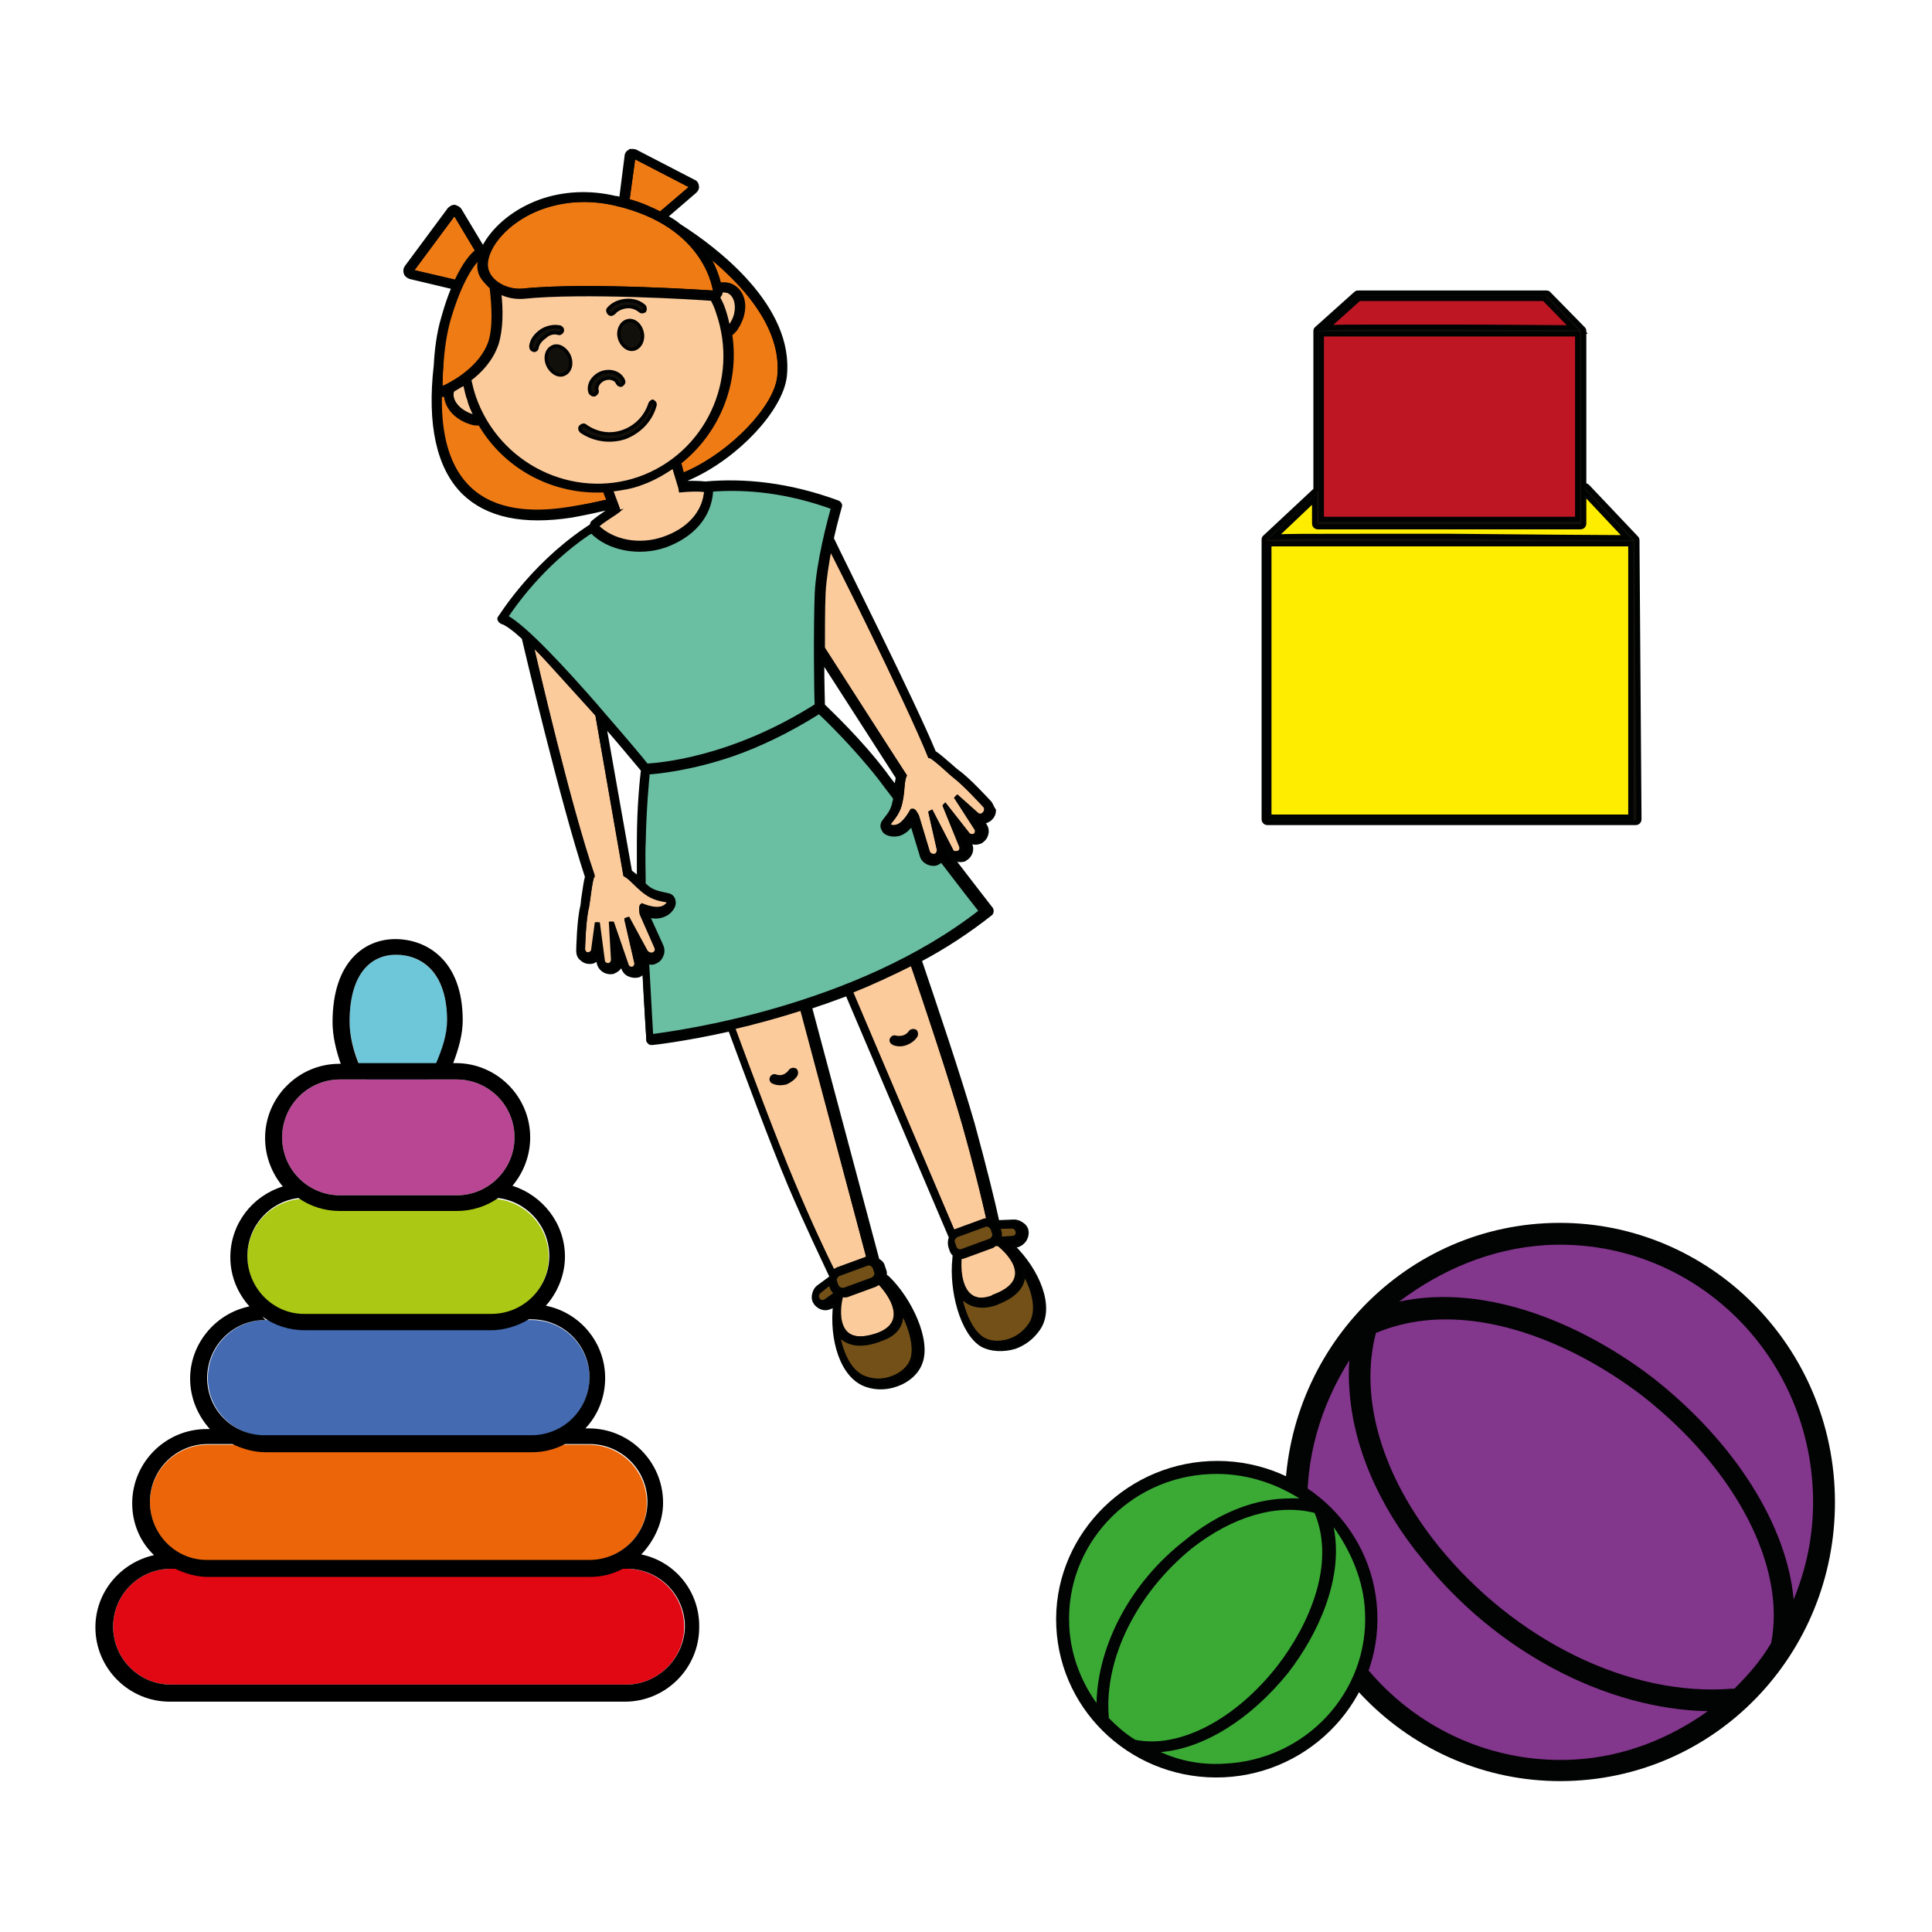 <?xml version="1.0" encoding="utf-8"?>
<!-- Generator: Adobe Illustrator 22.1.0, SVG Export Plug-In . SVG Version: 6.00 Build 0)  -->
<svg version="1.1" xmlns="http://www.w3.org/2000/svg" xmlns:xlink="http://www.w3.org/1999/xlink" x="0px" y="0px"
	 viewBox="0 0 283.5 283.5" style="enable-background:new 0 0 283.5 283.5;" xml:space="preserve">
<style type="text/css">
	.st0{fill:#82368C;}
	.st1{fill:#020303;}
	.st2{fill:#3AAA35;}
	.st3{fill:#E10814;}
	.st4{fill:#EC6508;}
	.st5{fill:#446AB2;}
	.st6{fill:#AAC814;}
	.st7{fill:#6EC6D9;}
	.st8{fill:#B94693;}
	.st9{fill:#FFED00;stroke:#010202;stroke-width:0.75;stroke-miterlimit:10;}
	.st10{fill:#BE1622;stroke:#010202;stroke-width:0.75;stroke-miterlimit:10;}
	.st11{fill:#12100B;stroke:#010202;stroke-width:0.75;stroke-miterlimit:10;}
	.st12{fill:#725017;stroke:#010202;stroke-width:0.5;stroke-miterlimit:10;}
	.st13{fill:#FBCB9C;stroke:#010202;stroke-width:0.5;stroke-miterlimit:10;}
	.st14{fill:#6ABEA2;stroke:#010202;stroke-width:0.5;stroke-miterlimit:10;}
	.st15{fill:#EF7B15;stroke:#010202;stroke-width:0.5;stroke-miterlimit:10;}
	.st16{fill:#12100B;stroke:#010202;stroke-width:0.5;stroke-miterlimit:10;}
	.st17{stroke:#010202;stroke-width:0.5;stroke-miterlimit:10;}
</style>
<g id="Слой_1">
</g>
<g id="Слой_3">
</g>
<g id="Слой_4">
	<g>
		<g>
			<path class="st0" d="M267.9,218.3c1.2,21.6-15.4,40.4-36.9,41.5c-21.4,1.2-40-15.4-41.1-37.3c-1.2-21.9,15.4-40.4,36.9-41.5
				C248.2,179.9,266.7,196.7,267.9,218.3z"/>
			<path class="st1" d="M188.6,222.6c1.2,22.5,20.2,39.9,42.5,38.7s39.3-20.4,38.1-43.1c-1.2-22.5-20.2-39.9-42.5-38.7
				C204.4,180.7,187.4,200.1,188.6,222.6z M250.6,251.1c-5.6,4-12.3,6.7-19.6,7.1c-20.6,1.1-38-14.9-39.1-35.7
				c-0.5-8.4,1.9-16.2,6.1-22.9c-0.1,1.3-0.1,2.8,0,4.1c0.5,8.4,4.2,17.2,10.8,25.2C219.6,242.4,235.7,250.8,250.6,251.1
				L250.6,251.1z M259.9,241.1C259.9,241.3,259.9,241.3,259.9,241.1c-1.6,2.7-3.4,4.7-5.4,6.7l-0.4,0c-15,1.2-31.8-7.1-43-20.9
				c-8.3-10.3-11.7-21.7-9.2-31.3c12.8-5.4,28.4,1,39.2,9.3C254.7,215.6,262.1,229.8,259.9,241.1z M226.9,182.7
				c20.6-1.1,38,14.9,39.1,35.7c0.3,5.8-0.7,11.2-2.8,16.3c-1-10.9-8.6-23-20.5-32.4c-10.1-7.8-24.4-14.1-37.4-11.3
				C211.4,186.4,218.7,183.2,226.9,182.7z"/>
		</g>
		<g>
			<path class="st2" d="M179.6,260c-12.5,0.6-23.2-9-23.7-21.4c-0.6-12.3,9.1-22.9,21.6-23.5c12.6-0.6,23.2,9,23.7,21.4
				C201.8,248.8,192.1,259.4,179.6,260z"/>
			<path class="st1" d="M177.5,214.4c-12.9,0.6-23.1,11.5-22.5,24.3c0.6,12.8,11.6,22.7,24.6,22.1c12.9-0.6,23.1-11.5,22.5-24.3
				C201.5,223.6,190.4,213.8,177.5,214.4z M160.9,249.9c-2.3-3.2-3.8-7.1-4-11.3c-0.6-11.8,8.7-21.8,20.7-22.3
				c4.8-0.2,9.3,1.2,13.1,3.6c-0.7-0.1-1.6,0-2.3,0c-4.8,0.2-9.9,2.3-14.5,6.1C166,232.1,161.1,241.3,160.9,249.9L160.9,249.9z
				 M166.6,255.3C166.4,255.3,166.4,255.3,166.6,255.3c-1.5-0.9-2.7-2-3.9-3.2l0-0.2c-0.7-8.6,4.2-18.2,12.2-24.7
				c6-4.7,12.5-6.6,18-5.2c3.1,7.4-0.7,16.3-5.5,22.5C181.2,252.4,173,256.6,166.6,255.3z M200.3,236.5c0.6,11.8-8.7,21.8-20.7,22.3
				c-3.3,0.2-6.4-0.4-9.3-1.7c6.3-0.5,13.2-4.8,18.7-11.6c4.5-5.8,8.2-14,6.7-21.4C198.2,227.6,200.1,231.9,200.3,236.5z"/>
		</g>
	</g>
	<g>
		<path class="st3" d="M91.9,247.2H25.1c-4.7,0-8.5-3.8-8.5-8.5v0c0-4.7,3.8-8.5,8.5-8.5h66.8c4.7,0,8.5,3.8,8.5,8.5v0
			C100.4,243.4,96.5,247.2,91.9,247.2z"/>
		<path class="st4" d="M86.4,229H30.5c-4.7,0-8.5-3.8-8.5-8.5v0c0-4.7,3.8-8.5,8.5-8.5h55.9c4.7,0,8.5,3.8,8.5,8.5v0
			C95,225.1,91.1,229,86.4,229z"/>
		<path class="st5" d="M78,210.7h-39c-4.7,0-8.5-3.8-8.5-8.5v0c0-4.7,3.8-8.5,8.5-8.5h39c4.7,0,8.5,3.8,8.5,8.5v0
			C86.5,206.9,82.7,210.7,78,210.7z"/>
		<path class="st6" d="M72.1,192.9H44.8c-4.7,0-8.5-3.8-8.5-8.5v0c0-4.7,3.8-8.5,8.5-8.5h27.2c4.7,0,8.5,3.8,8.5,8.5v0
			C80.6,189,76.8,192.9,72.1,192.9z"/>
		<path class="st7" d="M65.6,149.7c0,7-7.5,15.6-7.5,15.6s-6.8-8.4-6.8-15.4c0-7,3.1-9.8,6.8-9.8S65.6,142.7,65.6,149.7z"/>
		<path class="st8" d="M67,175.4H49.9c-4.7,0-8.5-3.8-8.5-8.5v0c0-4.7,3.8-8.5,8.5-8.5H67c4.7,0,8.5,3.8,8.5,8.5v0
			C75.5,171.6,71.7,175.4,67,175.4z"/>
		<path d="M94.1,228.1c1.9-2,3.2-4.7,3.2-7.6c0-6-4.9-10.9-10.9-10.9h-0.5c1.8-1.9,2.9-4.5,2.9-7.4c0-5.2-3.7-9.6-8.7-10.6
			c1.7-1.9,2.8-4.5,2.8-7.2c0-4.9-3.3-9-7.7-10.4c1.6-1.9,2.6-4.4,2.6-7.1c0-6-4.9-10.9-10.9-10.9h-0.4c0.8-2.1,1.4-4.2,1.4-6.3
			c0-8.8-5.3-11.9-9.9-11.9c-4.4,0-9.2,3.2-9.2,12.2c0,2,0.5,4.1,1.2,6.1h-0.2c-6,0-10.9,4.9-10.9,10.9c0,2.7,1,5.2,2.6,7.1
			c-4.5,1.4-7.7,5.5-7.7,10.4c0,2.8,1.1,5.3,2.8,7.2c-4.9,1-8.7,5.4-8.7,10.6c0,2.8,1.1,5.4,2.9,7.4h-0.5c-6,0-10.9,4.9-10.9,10.9
			c0,3,1.2,5.7,3.2,7.6c-4.9,1.1-8.6,5.4-8.6,10.6c0,6,4.9,10.9,10.9,10.9h66.8c6,0,10.9-4.9,10.9-10.9
			C102.7,233.5,99,229.1,94.1,228.1z M51.3,149.9c0-7,3.1-9.8,6.8-9.8c3.8,0,7.5,2.6,7.5,9.6c0,2.1-0.7,4.2-1.6,6.3H52.6
			C51.8,154,51.3,151.9,51.3,149.9z M41.4,166.9c0-4.7,3.8-8.5,8.5-8.5H67c4.7,0,8.5,3.8,8.5,8.5s-3.8,8.5-8.5,8.5H49.9
			C45.2,175.4,41.4,171.6,41.4,166.9z M36.3,184.3c0-4.4,3.3-8,7.5-8.5c1.7,1.2,3.8,1.9,6.1,1.9H67c2.3,0,4.4-0.7,6.1-1.9
			c4.2,0.5,7.5,4.1,7.5,8.5c0,4.7-3.8,8.5-8.5,8.5H44.8C40.1,192.9,36.3,189,36.3,184.3z M30.4,202.2c0-4.7,3.8-8.5,8.5-8.5h0.1
			c-0.2-0.1-0.3-0.3-0.5-0.5c1.8,1.3,3.9,2,6.3,2h27.2c2,0,3.9-0.6,5.6-1.6H78c4.7,0,8.5,3.8,8.5,8.5s-3.8,8.5-8.5,8.5h-39
			C34.2,210.7,30.4,206.9,30.4,202.2z M22,220.4c0-4.7,3.8-8.5,8.5-8.5h3.6c1.5,0.7,3.1,1.2,4.9,1.2h39c1.8,0,3.4-0.4,4.9-1.2h3.6
			c4.7,0,8.5,3.8,8.5,8.5c0,4.7-3.8,8.5-8.5,8.5H30.5C25.8,229,22,225.1,22,220.4z M91.9,247.2H25.1c-4.7,0-8.5-3.8-8.5-8.5
			c0-4.7,3.8-8.5,8.5-8.5h0.6c1.5,0.7,3.1,1.2,4.9,1.2h55.9c1.8,0,3.4-0.4,4.9-1.2h0.6c4.7,0,8.5,3.8,8.5,8.5
			C100.4,243.4,96.5,247.2,91.9,247.2z"/>
	</g>
	<g>
		<g>
			<rect x="185.7" y="79.3" class="st9" width="54" height="41"/>
			<path class="st9" d="M239.7,79.3l-7.2-7.6h-38.7l-8.1,7.6C185.7,78.9,239.7,79.3,239.7,79.3z"/>
		</g>
		<g>
			<rect x="193.4" y="48.6" class="st10" width="38.5" height="28.2"/>
			<path class="st10" d="M232.1,48.6l-5.1-5.2h-27.6l-5.8,5.2C193.6,48.3,232.1,48.6,232.1,48.6z"/>
		</g>
		<path class="st11" d="M240.2,79.3c0-0.1,0-0.2-0.1-0.3l-7.2-7.6c-0.1-0.1-0.2-0.1-0.3-0.1h-0.2V48.6c0,0,0,0,0,0
			c0-0.1,0-0.2-0.1-0.3l0,0l-5.1-5.2c-0.1-0.1-0.2-0.1-0.3-0.1h-27.6c-0.1,0-0.2,0-0.3,0.1l-5.8,5.2c0,0,0,0,0,0c0,0,0,0,0,0
			c-0.1,0.1-0.1,0.2-0.1,0.3v23.3l-7.5,7c0,0,0,0,0,0c0,0,0,0,0,0c-0.1,0.1-0.1,0.2-0.1,0.3v41c0,0.3,0.2,0.5,0.5,0.5h54
			c0.3,0,0.5-0.2,0.5-0.5L240.2,79.3C240.2,79.3,240.2,79.3,240.2,79.3z M199.4,43.8h27.2l4.2,4.3c-2.8,0-10.4-0.1-18.1-0.1
			c-4.1,0-7.3,0-9.9,0c-4.5,0-6.9,0-8.2,0.1L199.4,43.8z M193.9,49h37.6v27.2h-37.6V49z M192.9,73.2v3.6c0,0.3,0.2,0.5,0.5,0.5h38.5
			c0.3,0,0.5-0.2,0.5-0.5v-4.6l6.3,6.7c-3.4,0-14.7-0.1-25.8-0.2c-5.5,0-9.9,0-13.4,0c-7.4,0-10.8,0-12.5,0.1L192.9,73.2z
			 M239.3,119.9h-53.1V79.8h53.1V119.9z"/>
	</g>
	<g>
		<g>
			<path class="st12" d="M123.2,189.6c-1.3,5.4,0.3,11.6,3.8,12.7c3.2,1,6.1-0.8,6.8-2.7c1-2.8-1.3-8.2-4.6-11.5
				C127.3,186.2,123.9,186.7,123.2,189.6z"/>
			<path class="st12" d="M146.2,182.1c-2.4-1.8-5.3-0.2-5.6,2.6c-0.5,4.6,1.1,10.3,3.7,11.8c1.7,1,5.1,0.6,7-2.2
				C153.2,191.3,150.5,185.4,146.2,182.1z"/>
		</g>
		<g>
			<path class="st13" d="M105.6,145.3c0,0,6.6,18.5,10.7,28.2c4.3,10.1,7.3,15.8,7.3,15.8c-0.3,0.4-2.6,9.1,5,6.6
				c6.2-2.1,0.2-8.2-0.4-8.3L116,141.9L105.6,145.3z"/>
			<path class="st13" d="M141.5,165.2c-2.9-10.2-9.4-28.7-9.4-28.7l-9.6,3.5l18.6,43.6c-0.4,0.4-1.2,9,4.9,6.7
				c7.5-2.8,0.2-8.2-0.3-8.3C145.7,182.1,144.4,175.7,141.5,165.2z"/>
		</g>
		<g>
			<path class="st12" d="M126.9,185.3l-3.8,1.3c-0.6,0.2-0.9,0.8-0.9,1.4l-2.1,1.5c-0.4,0.3-0.5,0.8-0.2,1.2
				c0.3,0.4,0.8,0.4,1.2,0.2l2.1-1.5c0.3,0.1,0.6,0.1,0.9,0l3.8-1.3c0.7-0.3,1.1-1,0.8-1.7l-0.1-0.2
				C128.4,185.4,127.7,185,126.9,185.3z"/>
			<path class="st12" d="M148.5,180l-3,0c-0.3-0.4-0.9-0.4-1.4-0.2l-3.6,1.3c-0.7,0.2-1,1-0.8,1.6l0.1,0.3c0.2,0.7,1,1,1.6,0.8
				l3.6-1.3c0.4-0.1,0.6-0.4,0.8-0.7l2.8-0.1c0.5,0,0.8-0.5,0.8-0.9C149.3,180.4,148.9,180,148.5,180z"/>
		</g>
		<path class="st14" d="M120.3,103.8c0,0-0.2-10.7,0-16.7c0.2-5.1,2.5-12.9,2.5-12.9c-32.5-12-49.3,16.6-49.3,16.6
			c4.4,1.5,21.2,22.1,21.2,22.1s-0.6,4.3-0.7,10.7c-0.1,10.4,1.1,29,1.1,29s29.3-2.8,49.5-18.8c0,0-11.6-15.2-15.2-19.9
			C125.4,108.4,120.3,103.8,120.3,103.8z"/>
		<path class="st15" d="M96.9,32.6c0,0,18.8,10.3,17.4,22.7c-0.5,4.5-6.9,11.1-13.3,14c-6.6,3-10.5,4.2-17.3,5.3
			c-6.8,1.1-22.4,2-18.7-22.9C66.4,42.6,96.9,32.6,96.9,32.6z"/>
		<path class="st13" d="M107.1,42.9c-0.7-0.5-1.7-0.3-2.7,0.2C100,34.8,90.1,30.7,81,34c-9.1,3.2-14.3,12.6-12.5,21.8
			c-1,0.2-1.8,0.7-2.1,1.5c-0.5,1.4,0.8,3.1,2.8,3.7c0.4,0.1,0.8,0.2,1.2,0.2c3.7,7,11.3,11,19,10.2c0.6,1.5,1.3,3.5,1.4,3.5
			c-0.9,0.7-2.2,1.4-3.3,2.4c2.4,2.5,6.4,3.1,9.9,1.9c3.5-1.2,6-3.7,6.2-7.2c-1.1-0.2-2.6-0.1-3.7,0c0-0.1-0.7-2.3-1.2-4
			c6-4.3,9.2-11.8,7.8-19.3c0.3-0.3,0.6-0.6,0.9-1C108.4,45.8,108.3,43.7,107.1,42.9z"/>
		<g>
			<path class="st16" d="M83.5,52.2c-0.5-1.1-1.6-1.7-2.4-1.3c-0.9,0.4-1.2,1.6-0.7,2.7s1.6,1.7,2.4,1.3
				C83.7,54.5,84,53.3,83.5,52.2z"/>
			<path class="st16" d="M92,47.1c-0.9,0.3-1.4,1.4-1.1,2.5c0.3,1.1,1.3,1.9,2.2,1.6c0.9-0.3,1.4-1.4,1.1-2.5
				C93.9,47.5,92.9,46.8,92,47.1z"/>
			<path class="st16" d="M87.3,57.9c0.2-0.1,0.4-0.4,0.3-0.6c-0.2-0.6,0.3-1.4,1.1-1.7c0.8-0.3,1.7,0,1.9,0.6
				c0.1,0.2,0.4,0.4,0.6,0.3c0.2-0.1,0.4-0.4,0.3-0.6c-0.4-1.1-1.8-1.7-3.2-1.2c-1.3,0.5-2.1,1.8-1.7,2.9
				C86.8,57.9,87.1,58,87.3,57.9z"/>
			<path class="st16" d="M95.4,59.2c-0.6,1.9-2,3.4-3.9,4.1s-3.9,0.4-5.6-0.8c-0.2-0.2-0.5-0.1-0.7,0.1c-0.2,0.2-0.1,0.5,0.1,0.7
				c1.9,1.3,4.3,1.6,6.4,0.9c2.1-0.8,3.8-2.5,4.4-4.7c0.1-0.3-0.1-0.5-0.3-0.6C95.8,58.8,95.5,59,95.4,59.2z"/>
			<path class="st16" d="M81.9,48.9c0.3,0.1,0.5-0.1,0.6-0.3c0.1-0.3-0.1-0.5-0.3-0.6c-0.9-0.2-1.9,0-2.7,0.5
				c-0.9,0.6-1.5,1.4-1.6,2.3c0,0.3,0.1,0.5,0.4,0.6c0.1,0,0.2,0,0.2,0c0.2-0.1,0.3-0.2,0.3-0.4c0.1-0.6,0.6-1.2,1.2-1.6
				C80.5,48.9,81.3,48.7,81.9,48.9z"/>
			<path class="st16" d="M94.5,44.9c-0.7-0.6-1.6-0.9-2.7-0.8c-1,0.1-1.9,0.5-2.5,1.2c-0.2,0.2-0.1,0.5,0.1,0.7
				c0.2,0.2,0.5,0.1,0.7-0.1c0.4-0.5,1.1-0.8,1.8-0.9c0.8-0.1,1.5,0.2,2,0.6c0.1,0.1,0.3,0.2,0.5,0.1c0.1,0,0.1-0.1,0.2-0.1
				C94.7,45.4,94.7,45.1,94.5,44.9z"/>
		</g>
		<path class="st15" d="M60.4,39.8l6.3-8.5l4,6.7c0.3,0.8-1.1,3.6-2.8,3.6L60.4,39.8z"/>
		<path class="st15" d="M93,23l8.5,4.4l-5.7,4.9c-0.7,0.4-3.8-1.1-3.8-1.9L93,23z"/>
		<path class="st15" d="M71.3,37.1c0,0-2.8,0.9-5.4,9.7c-1.3,4.5-1.2,10.2-1.2,10.2s5.7-2.2,7.3-6.9C73.5,45.6,71.3,37.1,71.3,37.1z
			"/>
		<path class="st15" d="M76.7,42.6c9.4-1,28.2,0.3,28.2,0.3s-0.8-9.8-14.7-13C77.8,27.1,69.8,36.3,71.5,40
			C72.2,41.5,74.3,42.8,76.7,42.6z"/>
		<path class="st13" d="M144.5,118.3c0,0-3-3.3-4.5-4.4c-0.3-0.2-3.1-2.9-3.6-2.9c-3.2-7.9-14.9-31.5-14.9-31.5s-0.9,4.2-1.2,7.5
			c0,0.5,0,7.7,0,7.7l12.5,19.1c-0.4,0.9-0.2,2.1-0.6,3.8c-0.3,1.6-1.1,2.4-1.7,3.2c-0.1,0.2-0.1,0.3,0.1,0.4
			c0.6,0.3,1.8,0.4,3.2-2.2c0.4-0.1,0.6,0.5,0.8,0.8l1.6,5.3c0.2,0.5,0.7,0.7,1.1,0.5c0.4-0.1,0.6-0.6,0.4-1l-1.2-5.3l0.2-0.1
			l2.9,5.6c0.2,0.4,0.6,0.5,1,0.4c0.4-0.2,0.5-0.6,0.4-1l-2.4-5.9l0.1-0.1l3.3,4.2c0.2,0.3,0.7,0.4,1,0.2c0.3-0.2,0.4-0.7,0.2-1
			l-2.9-4.5l0.1-0.1l2.8,2.5c0.3,0.3,0.8,0.3,1.1,0C144.7,119.1,144.8,118.6,144.5,118.3z"/>
		<path class="st13" d="M85.6,139.4c0,0,0.1-4.5,0.6-6.3c0.1-0.4,0.5-4.2,0.8-4.5c-3.8-11.1-9.1-34.4-9.1-34.4l9.7,10.7l4.1,23.5
			c0.9,0.5,1.5,1.4,2.9,2.5c1.3,1,2.4,1.1,3.4,1.3c0.2,0.1,0.2,0.2,0.1,0.4c-0.3,0.6-1.1,1.5-3.9,0.4c-0.3,0.2-0.1,0.8-0.1,1.1
			l2.2,5c0.2,0.5-0.1,1-0.5,1.1c-0.4,0.1-0.8-0.1-1-0.4l-2.6-4.8l-0.3,0.1l1.4,6.1c0.1,0.4-0.1,0.8-0.5,0.9
			c-0.4,0.1-0.8-0.1-0.9-0.5l-2.1-6.1l-0.2,0l0.3,5.3c0,0.4-0.3,0.8-0.7,0.8c-0.4,0-0.8-0.3-0.8-0.7l-0.7-5.3l-0.2,0l-0.5,3.7
			c0,0.4-0.4,0.7-0.8,0.7C85.9,140.2,85.6,139.8,85.6,139.4z"/>
		<g>
			<path class="st17" d="M115.3,158.9c0.7-0.3,1.3-0.8,1.5-1.2c0.1-0.2,0.1-0.5-0.1-0.7c-0.2-0.1-0.5-0.1-0.7,0.1
				c0,0-0.8,1.3-2.2,0.8c-0.2-0.1-0.5,0-0.6,0.3c-0.1,0.2,0,0.5,0.3,0.6C114.2,159.1,114.8,159,115.3,158.9z"/>
			<path class="st17" d="M133,153.1c0.5-0.2,1-0.5,1.4-1.1c0.1-0.2,0.1-0.5-0.1-0.7c-0.2-0.1-0.5-0.1-0.7,0.1
				c-0.8,1.2-2.2,0.8-2.2,0.8c-0.3-0.1-0.5,0.1-0.6,0.3c-0.1,0.3,0.1,0.5,0.3,0.6C131.5,153.3,132.3,153.4,133,153.1z"/>
			<path class="st17" d="M145.2,117.7c-0.1-0.1-3.1-3.4-4.7-4.5c-0.1-0.1-0.4-0.3-0.7-0.6c-1.5-1.3-2.2-1.9-2.7-2.2
				c-3.1-7.5-13.4-28-15-31.4c0.6-2.6,1.2-4.7,1.2-4.7c0.1-0.2-0.1-0.5-0.3-0.6c-7.3-2.7-13.9-3.3-19.5-2.8c0,0,0,0,0,0
				c-0.9-0.1-2-0.1-3-0.1c0-0.1-0.1-0.2-0.1-0.3c0.3-0.1,0.6-0.3,0.9-0.4c6.9-3.1,13.3-10,13.9-14.8c1.2-10.3-10.3-18.9-15.5-22.2
				c-0.6-0.5-1.2-0.9-2-1.3l4.3-3.7c0.2-0.2,0.4-0.5,0.3-0.8c0-0.3-0.2-0.6-0.5-0.7l-8.5-4.4c-0.2-0.1-0.5-0.1-0.8-0.1
				c0,0-0.1,0-0.1,0.1c-0.3,0.1-0.5,0.4-0.5,0.7l-0.8,6.3c-0.3-0.1-0.5-0.2-0.8-0.2c-3.8-0.9-7.6-0.7-11,0.5
				c-4.4,1.6-7.1,4.4-8.3,6.7c0,0-0.1,0-0.1,0c0,0,0,0,0,0c0,0-0.1,0-0.1,0.1l-3.3-5.5c-0.2-0.3-0.5-0.4-0.8-0.5
				c-0.1,0-0.2,0-0.4,0.1c-0.2,0.1-0.3,0.2-0.4,0.3l-6.3,8.5c-0.2,0.3-0.2,0.6-0.1,0.9c0.1,0.3,0.4,0.5,0.7,0.6l6.3,1.5
				c-0.5,1.2-1,2.6-1.5,4.4c-0.7,2.3-1,5-1.1,7c-1,8.7,0.4,15,4.1,18.7c3.5,3.4,8.8,4.5,15.9,3.4c2.2-0.4,4-0.8,5.7-1.2
				c0,0,0,0.1,0.1,0.1c-0.3,0.2-0.5,0.4-0.8,0.6c-0.6,0.4-1.3,0.9-1.9,1.4c-0.1,0.1-0.2,0.3-0.2,0.5c-0.3,0.2-0.6,0.4-0.9,0.6
				c-8.2,5.6-12.5,12.9-12.6,12.9c-0.1,0.1-0.1,0.3,0,0.4c0,0.1,0.2,0.2,0.3,0.3c0.7,0.2,1.9,1.1,3.2,2.3c0.3,1.3,5.7,24.2,9.3,35.1
				c-0.2,0.5-0.3,1.5-0.6,3.4c0,0.4-0.1,0.8-0.1,0.9c-0.5,1.9-0.6,6.3-0.6,6.5c0,0.4,0.1,0.9,0.5,1.2c0.3,0.3,0.7,0.5,1.2,0.5
				c0.2,0,0.4,0,0.6-0.1c0.2-0.1,0.4-0.2,0.6-0.4l0.1,0.5c0.1,0.9,1,1.6,1.9,1.5c0.1,0,0.3,0,0.4-0.1c0.5-0.2,0.9-0.6,1.1-1.1
				l0.2,0.5c0.1,0.4,0.4,0.8,0.8,1c0.4,0.2,0.9,0.3,1.3,0.2c0,0,0.1,0,0.1,0c0.4-0.1,0.7-0.4,0.9-0.7c0.3,5.7,0.6,10.1,0.6,10.2
				c0,0.1,0.1,0.2,0.2,0.3c0.1,0.1,0.2,0.1,0.4,0.1c0.1,0,4.7-0.5,11.4-2c2.3,6.2,6.1,16.5,8.8,22.9c2.7,6.3,4.9,10.8,6.1,13.4
				l-1.9,1.4c-0.4,0.3-0.6,0.7-0.7,1.2c-0.1,0.5,0,0.9,0.3,1.3c0.5,0.6,1.3,0.9,2,0.6c0.2-0.1,0.3-0.1,0.5-0.2l0.3-0.3
				c-0.6,5.1,1,10.7,4.7,11.9c1.5,0.5,3,0.4,4.4-0.1c1.7-0.6,3-1.8,3.5-3.2c1.3-3.3-1.5-9.3-4.8-12.5c-0.1-0.1-0.3-0.2-0.4-0.3
				c0-0.3,0-0.6-0.1-0.8l-0.2-0.6c-0.1-0.4-0.4-0.7-0.8-0.9l-9.9-37.1c0.7-0.2,1.4-0.5,2.1-0.7c1.1-0.4,2.2-0.8,3.3-1.2l15.2,35.7
				c-0.2,0.4-0.2,0.9-0.1,1.3l0.2,0.6c0.1,0.3,0.3,0.5,0.5,0.7c-0.1,0.2-0.1,0.3-0.1,0.5c-0.5,4.6,1.1,10.9,4.1,12.7
				c1.3,0.7,3.1,0.8,4.8,0.3c1.4-0.5,2.6-1.4,3.5-2.7c2.2-3.2-0.1-8.6-3.8-12.2l0.4,0c0.2,0,0.3,0,0.5-0.1c0.7-0.3,1.2-1,1.2-1.8
				c0-0.5-0.2-0.9-0.6-1.2c-0.4-0.3-0.8-0.5-1.3-0.5l-2.4,0.1c-0.6-2.8-1.8-7.7-3.6-14.3c-2-7-5.7-17.9-7.8-24.1
				c3.6-1.9,7.1-4.2,10.4-6.8c0.2-0.2,0.2-0.5,0.1-0.7c-0.1-0.1-3-3.9-6.4-8.3c0-0.1,0-0.1,0-0.1l0.2,0.3c0.4,0.8,1.3,1.1,2.1,0.9
				c0.1,0,0.1,0,0.2-0.1c0.8-0.4,1.2-1.4,0.8-2.2l-0.2-0.5c0.4,0.3,1,0.4,1.5,0.2c0.1,0,0.3-0.1,0.4-0.2c0.4-0.3,0.6-0.6,0.7-1.1
				c0.1-0.4,0-0.9-0.3-1.3l-0.3-0.4c0.2,0,0.4,0,0.6-0.1c0.2-0.1,0.4-0.2,0.6-0.4c0.3-0.3,0.5-0.7,0.5-1.2
				C145.6,118.5,145.5,118,145.2,117.7z M114.3,55.3c-0.5,4.5-6.9,11.1-13.3,14c-0.3,0.1-0.5,0.2-0.8,0.4c-0.2-0.6-0.3-1.2-0.5-1.8
				c5.6-4.4,8.6-11.6,7.5-18.8c0.3-0.3,0.7-0.6,0.9-1c1.5-2.3,1.3-4.9-0.4-6c-0.6-0.4-1.3-0.5-2.1-0.4c-0.3-1.1-0.8-2.8-2.1-4.7
				c0,0,0,0,0,0C108.7,41.1,115.1,47.8,114.3,55.3z M105.4,43.6C105.5,43.6,105.5,43.6,105.4,43.6c0.3-0.3,0.4-0.5,0.4-0.8
				c0,0,0-0.1,0-0.1c0.5-0.1,1,0,1.4,0.2c1.2,0.8,1.3,2.9,0.1,4.7c-0.1,0.2-0.2,0.3-0.4,0.4c-0.2-0.9-0.4-1.7-0.7-2.6
				C106,44.8,105.7,44.2,105.4,43.6z M93,23l8.5,4.4l-4.6,3.9c-1.4-0.7-2.9-1.4-4.8-1.9L93,23z M79.7,30.4c2.9-1,6.5-1.4,10.5-0.5
				c13.8,3.1,14.7,13,14.7,13s-18.8-1.3-28.2-0.3c-2.3,0.2-4.5-1.1-5.1-2.6C70.4,37.5,73.6,32.5,79.7,30.4z M60.4,39.8l6.3-8.5
				l3.3,5.5c-0.8,0.6-1.9,1.9-3.1,4.5L60.4,39.8z M64.7,54.7c0.1-0.6,0.1-1.1,0.1-1.7c0,0,0,0,0,0c0.1-1.9,0.4-4.2,1-6.2
				c1.8-6.2,3.7-8.5,4.7-9.3c-0.3,1.1-0.3,2.1,0.1,2.9c0.3,0.6,0.9,1.2,1.5,1.8c0.3,2.7,0.5,5.8-0.2,8c-1.6,4.6-7.3,6.9-7.3,6.9
				S64.7,56.1,64.7,54.7z M69.8,61.1c-0.2,0-0.4,0-0.6-0.1c-2-0.7-3.3-2.3-2.8-3.7c0,0,0,0,0,0c0.5-0.3,1-0.6,1.7-1l0.1,0.1
				c0.2,0.7,0.3,1.5,0.6,2.2C69,59.5,69.4,60.3,69.8,61.1z M83.7,74.7c-6.1,1-19.5,1.7-19.1-16.7c0.2,0,0.3,0,0.5,0c0,0,0,0,0,0
				c0,0,0.1-0.1,0.3-0.1c0,1.7,1.4,3.4,3.6,4.1c0.5,0.2,0.9,0.2,1.4,0.2c3.8,6.5,10.9,10.2,18.3,9.8c0.2,0.6,0.4,1.1,0.6,1.5
				C87.5,73.9,85.8,74.3,83.7,74.7z M69.6,58.3c-0.3-0.9-0.5-1.7-0.7-2.6c1.6-1.2,3.2-2.9,4-5.2c0.7-2.2,0.7-5.1,0.4-7.6
				c1,0.5,2.2,0.8,3.5,0.7c8.6-0.9,25.3,0.1,27.7,0.3c0.3,0.6,0.6,1.2,0.8,1.9c3.5,10-1.6,20.9-11.5,24.4
				C84,73.6,73.1,68.3,69.6,58.3z M90.8,74.9c0-0.1-0.6-1.6-1.1-3c1.5-0.2,3-0.4,4.5-1c1.7-0.6,3.2-1.5,4.7-2.5c0.5,1.6,1,3.3,1,3.4
				c1.1,0,2.7-0.2,3.7,0c-0.2,3.5-2.7,6-6.2,7.2c-3.4,1.2-7.5,0.6-9.9-1.9C88.6,76.3,89.9,75.6,90.8,74.9z M74.3,90.5
				c1.1-1.6,5.1-7.5,12-12.2c0.2-0.1,0.4-0.2,0.5-0.3c2.5,2.6,7,3.4,10.8,2.1c4.1-1.5,6.6-4.4,6.8-8.1c0,0,0-0.1,0-0.1
				c5.2-0.4,11.2,0.2,17.8,2.6c-0.5,1.7-2.2,8.1-2.4,12.6c-0.2,5.4-0.1,14.8,0,16.4c-12.6,8-23.3,8.7-24.9,8.8
				c-0.6-0.8-3.4-4.1-6.7-7.9c0,0,0-0.1-0.1-0.1l-0.4-0.5c0,0,0,0,0,0C82.9,98.3,77.1,92,74.3,90.5z M120.7,97l11,17.1
				c-0.1,0.5-0.2,1-0.2,1.5c-0.6-0.8-1.2-1.5-1.6-2.1c-3.7-4.9-8.2-9.1-9.1-10C120.8,102.8,120.7,100.2,120.7,97z M94.3,113
				c-0.1,0.9-0.6,5-0.6,10.6c0,1.6,0,3.4,0,5.3c-0.4-0.4-0.8-0.7-1.2-1l-3.8-21.5C90.8,108.8,92.7,111.1,94.3,113z M93,142.1
				C92.9,142.1,92.9,142.1,93,142.1c-0.4,0.1-0.9-0.1-1-0.5l-2.1-6.1l-0.2,0l0.3,5.3c0,0.4-0.2,0.7-0.5,0.8c-0.1,0-0.1,0-0.2,0
				c-0.4,0-0.8-0.3-0.8-0.7l-0.7-5.3l-0.2,0l-0.5,3.7c0,0.3-0.2,0.6-0.5,0.7c-0.1,0-0.2,0-0.3,0c-0.4,0-0.7-0.4-0.7-0.8
				c0,0,0.1-4.5,0.6-6.3c0.1-0.4,0.5-4.2,0.8-4.5c-3.5-10.2-8.2-30.5-9-33.9c0,0,0,0,0,0c0,0,0,0,0,0c2.8,2.7,6.3,6.5,9.6,10.3
				l4.1,23.4c0.9,0.5,1.5,1.4,2.9,2.5c1.3,1,2.4,1.1,3.4,1.3c0.2,0.1,0.2,0.2,0.1,0.4c-0.1,0.3-0.4,0.6-0.9,0.8
				c-0.6,0.2-1.5,0.2-3-0.4c-0.3,0.2-0.1,0.8-0.1,1.1l2.2,5c0.2,0.5-0.1,1-0.5,1.1l0,0c-0.4,0.1-0.8-0.1-1-0.4l-2.6-4.8l-0.3,0.1
				l1.4,6.1C93.5,141.6,93.3,142,93,142.1z M121.2,190.9c-0.1,0-0.1,0.1-0.2,0.1c-0.3,0.1-0.7,0-0.9-0.3c-0.3-0.4-0.2-0.9,0.2-1.2
				l1.5-1.2c0,0,0,0,0,0l0.2,0.6c0.1,0.3,0.3,0.6,0.6,0.8c0,0.1,0,0.1,0,0.2L121.2,190.9z M132.3,192.5c0-0.1-0.1-0.3-0.1-0.4
				c1.5,2.7,2.3,5.7,1.6,7.5c-0.4,1.1-1.5,2.1-3,2.6c-1.1,0.4-2.4,0.5-3.8,0c-2.1-0.7-3.5-3.3-4-6.5c0.8,1.1,2.5,2.2,5.9,1
				c0.1,0,0.1,0,0.2-0.1C132.1,195.7,132.4,193.7,132.3,192.5z M128.8,195.9c0,0-0.1,0-0.1,0c-6.3,2.1-5.8-3.7-5.2-5.8
				c0.3,0,0.5,0.1,0.8,0l4.1-1.5c0.2-0.1,0.4-0.2,0.6-0.4C130.6,189.8,133.7,194.2,128.8,195.9z M122.8,188.7l-0.2-0.6
				c-0.2-0.4,0.1-0.9,0.5-1.1l4.1-1.5c0.4-0.2,0.9,0.1,1.1,0.5l0.2,0.6c0.2,0.4-0.1,0.9-0.5,1.1l-4.1,1.5
				C123.5,189.3,123,189.1,122.8,188.7z M127.4,184.6c-0.1,0-0.3,0-0.4,0.1l-4.1,1.5c-0.2,0.1-0.4,0.2-0.6,0.4c0,0,0,0,0,0
				c-1.3-2.6-3.4-7-5.9-13c-2.7-6.4-6.5-16.6-8.8-22.8c3-0.7,6.4-1.6,10.1-2.8L127.4,184.6z M140.8,184.5c0.2,0,0.5,0,0.7-0.1
				l4.1-1.5c0.2-0.1,0.3-0.2,0.4-0.3l0,0l0.5,0c1.9,1.5,5.3,5.4-0.7,7.6c0,0-0.1,0-0.1,0.1C140.9,192.1,140.6,186.8,140.8,184.5z
				 M140.1,183l-0.2-0.6c-0.2-0.4,0.1-0.9,0.5-1.1l4.1-1.5c0.4-0.2,0.9,0.1,1.1,0.5l0.2,0.6c0.2,0.4-0.1,0.9-0.5,1.1l-4.1,1.5
				C140.8,183.7,140.3,183.5,140.1,183z M150.2,186.7c1.6,2.8,2.2,5.7,1,7.6c-0.8,1.2-1.9,2-3,2.4c-1.5,0.5-3,0.4-4-0.2
				c-1.7-1-2.9-3.8-3.5-6.9c0.1,0.1,0.1,0.3,0.2,0.4c0.6,0.9,2.2,2.3,5.2,1.3c0.1,0,0.1,0,0.2-0.1
				C149.7,189.9,150.3,188.1,150.2,186.7z M146.5,180.1l1.9-0.1c0.5,0,0.8,0.3,0.9,0.8c0,0.4-0.2,0.7-0.6,0.8c-0.1,0-0.2,0-0.2,0
				l-1.3,0.1c0,0,0,0,0,0c0,0,0,0,0,0l-0.3,0c-0.1,0-0.1-0.1-0.2-0.1c0.1-0.3,0.1-0.6,0-0.9L146.5,180.1
				C146.6,180.1,146.5,180.1,146.5,180.1z M141.5,165.2c1.8,6.2,2.9,11,3.5,13.8c-0.2,0-0.5,0-0.7,0.1l-4.1,1.5
				c-0.1,0-0.2,0.1-0.3,0.2l-15-35.3c3-1.2,6-2.6,9-4.1C135.9,147.5,139.5,158.2,141.5,165.2z M95.6,152c-0.1-1.4-0.3-5.7-0.6-10.8
				c0.4,0.1,0.7,0.2,1.1,0c0,0,0,0,0,0c0.5-0.2,0.8-0.5,1-1c0.2-0.4,0.2-0.9,0-1.4l-2-4.4c0.9,0.2,1.6,0.2,2.3-0.1
				c0.8-0.3,1.2-0.9,1.4-1.3c0.2-0.5,0.1-0.8,0-1.1c-0.1-0.2-0.3-0.5-0.8-0.6c-0.2,0-0.3-0.1-0.5-0.1c-0.8-0.2-1.6-0.3-2.5-1
				c-0.2-0.2-0.3-0.3-0.5-0.4c0-2.2-0.1-4.3,0-6.1c0.1-5.3,0.5-9.1,0.6-10.3c1.3-0.1,6.1-0.5,12.5-2.7c3.7-1.3,8-3.3,12.6-6.2
				c1.1,1,5.3,5.1,8.9,9.7c0.5,0.7,1.3,1.7,2.2,2.9c0,0.2,0,0.3-0.1,0.6c-0.2,1.1-0.7,1.8-1.2,2.4c-0.1,0.1-0.2,0.3-0.3,0.4
				c-0.3,0.4-0.3,0.8-0.2,1c0.1,0.2,0.2,0.6,0.7,0.8c0.4,0.2,1.1,0.3,1.8,0.1c0.6-0.2,1.3-0.7,1.8-1.5l1.4,4.6
				c0.1,0.5,0.5,0.9,0.9,1.1c0.4,0.2,1,0.3,1.4,0.1c0.3-0.1,0.5-0.3,0.6-0.5c2.6,3.4,5,6.5,5.8,7.5C125.6,148,99.5,151.5,95.6,152z
				 M144.4,119.4c-0.1,0.1-0.2,0.1-0.3,0.2c-0.3,0.1-0.6,0-0.8-0.2l-2.8-2.5l-0.1,0.1l2.9,4.5c0.2,0.3,0.1,0.8-0.2,1
				c-0.1,0-0.1,0.1-0.2,0.1c-0.3,0.1-0.7,0-0.9-0.3l-3.3-4.2l-0.1,0.1l2.4,5.9c0.2,0.4,0,0.8-0.4,1c0,0,0,0-0.1,0
				c-0.4,0.1-0.8,0-0.9-0.4l-2.9-5.6l-0.2,0.1l1.2,5.3c0.1,0.4-0.1,0.8-0.4,1c0,0,0,0,0,0c-0.4,0.1-0.9,0-1.1-0.5l-1.6-5.3
				c-0.2-0.3-0.4-0.9-0.8-0.8c-0.8,1.4-1.5,2.1-2.1,2.3c-0.5,0.2-0.9,0.1-1.1,0c-0.2-0.1-0.3-0.2-0.1-0.4c0.6-0.8,1.4-1.6,1.7-3.2
				c0.3-1.7,0.2-2.8,0.6-3.8l-12-18.7c0-2.8,0-5.8,0.1-8.1c0.1-2,0.5-4.4,0.9-6.6c0.8,1.5,11.6,22.9,14.6,30.5
				c0.5,0,3.2,2.6,3.6,2.9c1.5,1.1,4.5,4.4,4.5,4.4C144.8,118.6,144.7,119.1,144.4,119.4z"/>
		</g>
	</g>
</g>
</svg>
